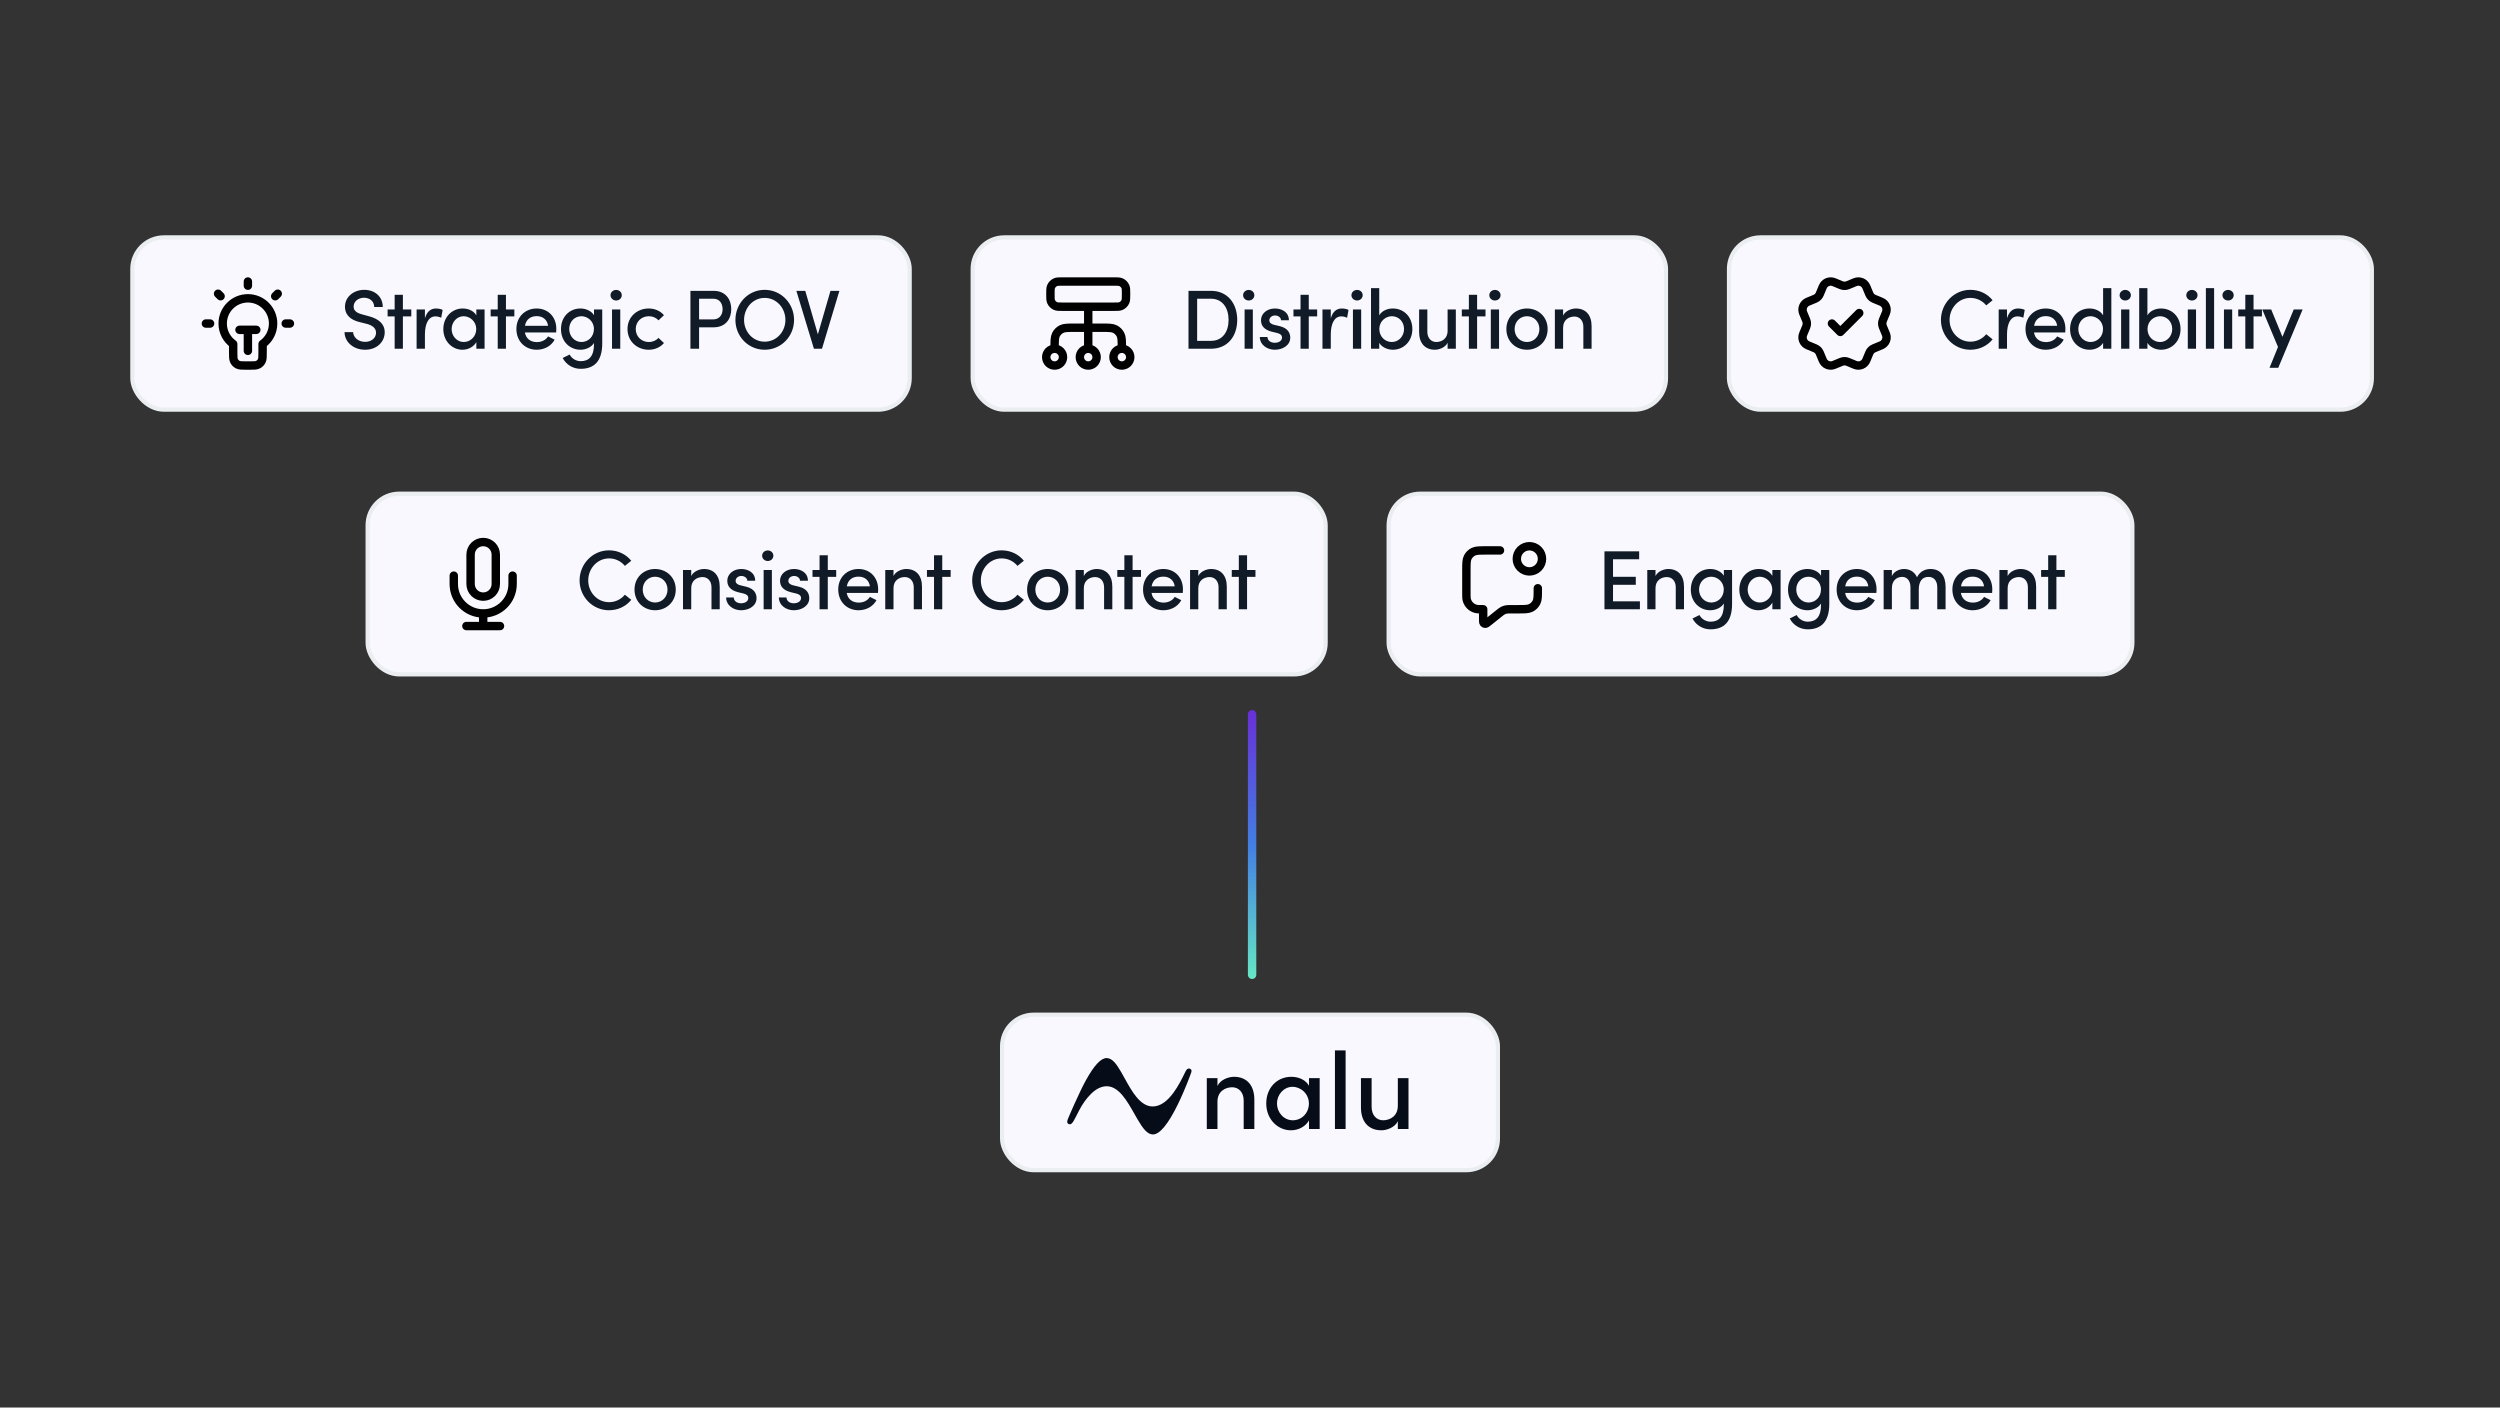 <svg width="595" height="335" viewBox="0 0 595 335" fill="none" xmlns="http://www.w3.org/2000/svg">
<rect x="0" y="0" width="595" height="335" fill="#333333" stroke="none"/>
<rect x="87.5" y="117.5" width="228" height="43" rx="7.5" fill="#F9F8FE"/>
<rect x="87.5" y="117.5" width="228" height="43" rx="7.5" stroke="#EAEEF0"/>
<path d="M122 137V139C122 142.866 118.866 146 115 146M115 146C111.134 146 108 142.866 108 139V137M115 146V149M111 149H119M115 142C113.343 142 112 140.657 112 139V132C112 130.343 113.343 129 115 129C116.657 129 118 130.343 118 132V139C118 140.657 116.657 142 115 142Z" stroke="black" stroke-width="2" stroke-linecap="round" stroke-linejoin="round"/>
<path d="M144.94 145.24C141.04 145.24 137.94 142.04 137.94 138.14C137.94 134.24 141.04 130.98 144.94 130.98C147.12 130.98 149.02 131.94 150.24 133.46L148.72 134.68C147.84 133.6 146.48 132.9 144.96 132.9C142.16 132.9 140 135.3 140 138.14C140 140.96 142.14 143.32 144.96 143.32C146.48 143.32 147.84 142.62 148.72 141.54L150.24 142.76C149.02 144.28 147.12 145.24 144.94 145.24ZM155.91 145.24C153.25 145.24 151.01 143.28 151.01 140.32C151.01 137.36 153.25 135.42 155.91 135.42C158.57 135.42 160.83 137.36 160.83 140.32C160.83 143.28 158.57 145.24 155.91 145.24ZM152.97 140.32C152.97 142.14 154.31 143.4 155.91 143.4C157.51 143.4 158.87 142.14 158.87 140.32C158.87 138.52 157.51 137.26 155.91 137.26C154.31 137.26 152.97 138.52 152.97 140.32ZM162.553 145V135.66H164.513V137.1C165.053 135.94 166.553 135.42 167.553 135.42C169.913 135.42 171.313 137 171.293 139.66V145H169.333V139.78C169.333 138.26 168.413 137.34 167.213 137.34C165.993 137.34 164.513 138.04 164.513 139.98V145H162.553ZM176.376 145.24C174.636 145.24 172.856 144.16 172.816 142.2H174.636C174.636 142.94 175.296 143.58 176.356 143.58C177.436 143.58 178.096 143.04 178.096 142.34C178.096 141.72 177.596 141.4 176.896 141.24L175.636 140.94C173.896 140.48 173.096 139.58 173.096 138.2C173.096 136.68 174.476 135.42 176.416 135.42C178.016 135.42 179.736 136.26 179.736 138.22H177.856C177.856 137.54 177.156 137.08 176.456 137.08C175.636 137.08 175.076 137.62 175.076 138.26C175.076 138.84 175.616 139.16 176.196 139.3L177.616 139.64C179.616 140.14 180.056 141.38 180.056 142.38C180.056 144.16 178.296 145.24 176.376 145.24ZM181.744 145V135.66H183.704V145H181.744ZM181.384 132.26C181.384 131.54 182.004 131 182.724 131C183.464 131 184.064 131.54 184.064 132.26C184.064 132.98 183.464 133.52 182.724 133.52C182.004 133.52 181.384 132.98 181.384 132.26ZM188.926 145.24C187.186 145.24 185.406 144.16 185.366 142.2H187.186C187.186 142.94 187.846 143.58 188.906 143.58C189.986 143.58 190.646 143.04 190.646 142.34C190.646 141.72 190.146 141.4 189.446 141.24L188.186 140.94C186.446 140.48 185.646 139.58 185.646 138.2C185.646 136.68 187.026 135.42 188.966 135.42C190.566 135.42 192.286 136.26 192.286 138.22H190.406C190.406 137.54 189.706 137.08 189.006 137.08C188.186 137.08 187.626 137.62 187.626 138.26C187.626 138.84 188.166 139.16 188.746 139.3L190.166 139.64C192.166 140.14 192.606 141.38 192.606 142.38C192.606 144.16 190.846 145.24 188.926 145.24ZM195.054 145V137.3H193.374V135.66H195.054V132.16H197.014V135.66H199.014V137.3H197.014V145H195.054ZM204.32 145.24C201.62 145.24 199.5 143.26 199.5 140.3C199.5 137.34 201.66 135.42 204.32 135.42C206.98 135.42 209 137.34 209 140.28C209 140.54 208.98 140.82 208.96 141.12H201.52C201.78 142.64 202.9 143.42 204.4 143.42C205.5 143.42 206.52 142.92 207.04 142.06L208.6 142.84C207.78 144.4 206.1 145.24 204.32 145.24ZM201.54 139.54H207.04C206.84 138.08 205.78 137.24 204.34 137.24C202.9 137.24 201.82 137.98 201.54 139.54ZM210.691 145V135.66H212.651V137.1C213.191 135.94 214.691 135.42 215.691 135.42C218.051 135.42 219.451 137 219.431 139.66V145H217.471V139.78C217.471 138.26 216.551 137.34 215.351 137.34C214.131 137.34 212.651 138.04 212.651 139.98V145H210.691ZM222.297 145V137.3H220.617V135.66H222.297V132.16H224.257V135.66H226.257V137.3H224.257V145H222.297ZM238.379 145.24C234.479 145.24 231.379 142.04 231.379 138.14C231.379 134.24 234.479 130.98 238.379 130.98C240.559 130.98 242.459 131.94 243.679 133.46L242.159 134.68C241.279 133.6 239.919 132.9 238.399 132.9C235.599 132.9 233.439 135.3 233.439 138.14C233.439 140.96 235.579 143.32 238.399 143.32C239.919 143.32 241.279 142.62 242.159 141.54L243.679 142.76C242.459 144.28 240.559 145.24 238.379 145.24ZM249.349 145.24C246.689 145.24 244.449 143.28 244.449 140.32C244.449 137.36 246.689 135.42 249.349 135.42C252.009 135.42 254.269 137.36 254.269 140.32C254.269 143.28 252.009 145.24 249.349 145.24ZM246.409 140.32C246.409 142.14 247.749 143.4 249.349 143.4C250.949 143.4 252.309 142.14 252.309 140.32C252.309 138.52 250.949 137.26 249.349 137.26C247.749 137.26 246.409 138.52 246.409 140.32ZM255.992 145V135.66H257.952V137.1C258.492 135.94 259.992 135.42 260.992 135.42C263.352 135.42 264.752 137 264.732 139.66V145H262.772V139.78C262.772 138.26 261.852 137.34 260.652 137.34C259.432 137.34 257.952 138.04 257.952 139.98V145H255.992ZM267.598 145V137.3H265.918V135.66H267.598V132.16H269.558V135.66H271.558V137.3H269.558V145H267.598ZM276.864 145.24C274.164 145.24 272.044 143.26 272.044 140.3C272.044 137.34 274.204 135.42 276.864 135.42C279.524 135.42 281.544 137.34 281.544 140.28C281.544 140.54 281.524 140.82 281.504 141.12H274.064C274.324 142.64 275.444 143.42 276.944 143.42C278.044 143.42 279.064 142.92 279.584 142.06L281.144 142.84C280.324 144.4 278.644 145.24 276.864 145.24ZM274.084 139.54H279.584C279.384 138.08 278.324 137.24 276.884 137.24C275.444 137.24 274.364 137.98 274.084 139.54ZM283.235 145V135.66H285.195V137.1C285.735 135.94 287.235 135.42 288.235 135.42C290.595 135.42 291.995 137 291.975 139.66V145H290.015V139.78C290.015 138.26 289.095 137.34 287.895 137.34C286.675 137.34 285.195 138.04 285.195 139.98V145H283.235ZM294.841 145V137.3H293.161V135.66H294.841V132.16H296.801V135.66H298.801V137.3H296.801V145H294.841Z" fill="#111B27"/>
<rect x="330.5" y="117.5" width="177" height="43" rx="7.5" fill="#F9F8FE"/>
<rect x="330.5" y="117.5" width="177" height="43" rx="7.5" stroke="#EAEEF0"/>
<path d="M357 131H353.8C352.12 131 351.28 131 350.638 131.327C350.074 131.615 349.615 132.074 349.327 132.638C349 133.28 349 134.12 349 135.8V141C349 141.93 349 142.395 349.102 142.776C349.38 143.812 350.188 144.62 351.224 144.898C351.605 145 352.07 145 353 145V147.335C353 147.868 353 148.135 353.109 148.272C353.204 148.391 353.348 148.46 353.501 148.46C353.676 148.459 353.884 148.293 354.3 147.96L356.685 146.052C357.172 145.662 357.416 145.467 357.688 145.328C357.928 145.205 358.184 145.116 358.449 145.061C358.748 145 359.06 145 359.684 145H361.2C362.88 145 363.72 145 364.362 144.673C364.926 144.385 365.385 143.926 365.673 143.362C366 142.72 366 141.88 366 140.2V140M366.121 130.879C367.293 132.05 367.293 133.95 366.121 135.121C364.95 136.293 363.05 136.293 361.879 135.121C360.707 133.95 360.707 132.05 361.879 130.879C363.05 129.707 364.95 129.707 366.121 130.879Z" stroke="black" stroke-width="2" stroke-linecap="round" stroke-linejoin="round"/>
<path d="M381.86 145V131.22H390.12V133.1H383.9V137.28H389.32V139.18H383.9V143.12H390.3V145H381.86ZM392.051 145V135.66H394.011V137.1C394.551 135.94 396.051 135.42 397.051 135.42C399.411 135.42 400.811 137 400.791 139.66V145H398.831V139.78C398.831 138.26 397.911 137.34 396.711 137.34C395.491 137.34 394.011 138.04 394.011 139.98V145H392.051ZM407.094 149.78C405.334 149.78 403.694 148.86 402.814 147.2L404.474 146.38C404.994 147.38 406.074 147.96 407.094 147.96C409.054 147.96 410.274 146.84 410.274 143.88V143.64C409.634 144.66 408.294 145.24 407.054 145.24C404.514 145.24 402.414 143.28 402.414 140.32C402.414 137.34 404.514 135.42 407.034 135.42C408.334 135.42 409.634 135.98 410.274 137.02V135.66H412.234V143.72C412.234 148.06 410.234 149.78 407.094 149.78ZM404.374 140.3C404.374 142.04 405.674 143.4 407.274 143.4C408.854 143.4 410.254 142.18 410.254 140.3C410.254 138.42 408.714 137.26 407.274 137.26C405.674 137.26 404.374 138.54 404.374 140.3ZM418.502 145.24C416.062 145.24 413.962 143.2 413.962 140.32C413.962 137.54 415.942 135.42 418.582 135.42C419.942 135.42 421.222 136 421.822 137.06V135.66H423.782V145H421.822V143.42C421.222 144.5 419.942 145.24 418.502 145.24ZM415.942 140.32C415.942 142 417.202 143.4 418.842 143.4C420.402 143.4 421.802 142.08 421.802 140.32C421.802 138.52 420.302 137.26 418.802 137.26C417.202 137.26 415.942 138.66 415.942 140.32ZM430.23 149.78C428.47 149.78 426.83 148.86 425.95 147.2L427.61 146.38C428.13 147.38 429.21 147.96 430.23 147.96C432.19 147.96 433.41 146.84 433.41 143.88V143.64C432.77 144.66 431.43 145.24 430.19 145.24C427.65 145.24 425.55 143.28 425.55 140.32C425.55 137.34 427.65 135.42 430.17 135.42C431.47 135.42 432.77 135.98 433.41 137.02V135.66H435.37V143.72C435.37 148.06 433.37 149.78 430.23 149.78ZM427.51 140.3C427.51 142.04 428.81 143.4 430.41 143.4C431.99 143.4 433.39 142.18 433.39 140.3C433.39 138.42 431.85 137.26 430.41 137.26C428.81 137.26 427.51 138.54 427.51 140.3ZM441.938 145.24C439.238 145.24 437.118 143.26 437.118 140.3C437.118 137.34 439.278 135.42 441.938 135.42C444.598 135.42 446.618 137.34 446.618 140.28C446.618 140.54 446.598 140.82 446.578 141.12H439.138C439.398 142.64 440.518 143.42 442.018 143.42C443.118 143.42 444.138 142.92 444.658 142.06L446.218 142.84C445.398 144.4 443.718 145.24 441.938 145.24ZM439.158 139.54H444.658C444.458 138.08 443.398 137.24 441.958 137.24C440.518 137.24 439.438 137.98 439.158 139.54ZM448.309 145V135.66H450.269V137.12C450.689 136.08 451.929 135.42 453.189 135.42C454.549 135.42 455.689 136.14 456.249 137.38C457.049 135.76 458.509 135.42 459.449 135.42C461.789 135.42 463.049 137 463.049 139.66V145H461.069V139.76C461.069 138.24 460.269 137.3 459.009 137.3C457.469 137.28 456.669 138.38 456.669 140.34V145H454.689V139.76C454.689 138.24 453.889 137.3 452.729 137.3C451.509 137.3 450.269 138.08 450.269 139.98V145H448.309ZM469.488 145.24C466.788 145.24 464.668 143.26 464.668 140.3C464.668 137.34 466.828 135.42 469.488 135.42C472.148 135.42 474.168 137.34 474.168 140.28C474.168 140.54 474.148 140.82 474.128 141.12H466.688C466.948 142.64 468.068 143.42 469.568 143.42C470.668 143.42 471.688 142.92 472.208 142.06L473.768 142.84C472.948 144.4 471.268 145.24 469.488 145.24ZM466.708 139.54H472.208C472.008 138.08 470.948 137.24 469.508 137.24C468.068 137.24 466.988 137.98 466.708 139.54ZM475.859 145V135.66H477.819V137.1C478.359 135.94 479.859 135.42 480.859 135.42C483.219 135.42 484.619 137 484.599 139.66V145H482.639V139.78C482.639 138.26 481.719 137.34 480.519 137.34C479.299 137.34 477.819 138.04 477.819 139.98V145H475.859ZM487.465 145V137.3H485.785V135.66H487.465V132.16H489.425V135.66H491.425V137.3H489.425V145H487.465Z" fill="#111B27"/>
<rect x="238.5" y="241.5" width="118" height="37" rx="7.5" fill="#F9F8FE"/>
<rect x="238.5" y="241.5" width="118" height="37" rx="7.5" stroke="#EAEEF0"/>
<g clip-path="url(#clip0_46_266)">
<path d="M298.535 261.776V268.701H295.997V261.931C295.997 259.96 294.806 258.767 293.252 258.767C291.698 258.767 289.757 259.675 289.757 262.191V268.701H287.219V256.588H289.757V258.455C290.456 256.951 292.398 256.277 293.693 256.277C296.748 256.277 298.561 258.326 298.534 261.776H298.535Z" fill="#060D19"/>
<path d="M311.543 256.588H314.08V268.701H311.543V266.652C310.766 268.052 309.108 269.012 307.244 269.012C304.085 269.012 301.366 266.367 301.366 262.632C301.366 258.897 303.93 256.277 307.348 256.277C309.108 256.277 310.766 257.029 311.543 258.404V256.588ZM311.517 262.631C311.517 260.297 309.575 258.663 307.632 258.663C305.561 258.663 303.93 260.478 303.93 262.631C303.93 264.784 305.561 266.626 307.684 266.626C309.808 266.626 311.517 264.914 311.517 262.631Z" fill="#060D19"/>
<path d="M317.717 268.701V250H320.254V268.701H317.717Z" fill="#060D19"/>
<path d="M332.683 256.588H335.221V268.701H332.683V266.859C331.984 268.338 330.042 269.012 328.773 269.012C325.718 269.012 323.879 266.963 323.905 263.514V256.589H326.443V263.436C326.443 265.433 327.634 266.626 329.188 266.626C330.742 266.626 332.684 265.693 332.684 263.177V256.589L332.683 256.588Z" fill="#060D19"/>
<path d="M283.549 255.148C283.517 255.247 283.407 255.557 283.235 256.021C283.062 256.483 282.826 257.1 282.541 257.813C282.039 259.066 281.248 260.954 280.332 262.827C278.004 267.587 276.005 270 274.393 270C273.091 270 272.023 268.618 270.723 266.386L270.717 266.376C270.504 266.009 270.285 265.622 270.053 265.212L270.014 265.144C268.262 262.043 266.276 258.528 263.399 258.528C262.093 258.528 260.795 259.181 259.54 260.466C258.627 261.403 257.671 262.627 256.814 264.317C256.435 265.064 255.891 266.146 255.533 266.77C255.116 267.498 254.773 267.689 254.364 267.53C254.222 267.475 253.811 267.291 254.1 266.47C254.259 266.019 256.823 260.05 258.411 257.163C260.391 253.567 262.014 251.818 263.374 251.818C264.733 251.818 265.746 253.308 266.696 254.916C266.708 254.936 266.721 254.958 266.734 254.982L266.742 254.994C266.791 255.076 266.839 255.158 266.886 255.24L266.899 255.255L266.901 255.266C267.139 255.679 267.378 256.112 267.632 256.572L267.674 256.647C269.407 259.783 271.37 263.336 274.341 263.336C276.023 263.336 277.678 262.249 279.26 260.103C280.46 258.48 281.378 256.599 282.049 255.226L282.166 254.986C282.542 254.238 282.931 254.265 283.191 254.35C283.447 254.435 283.694 254.694 283.548 255.147L283.549 255.148Z" fill="#060D19"/>
</g>
<rect x="31.5" y="56.5" width="185" height="41" rx="7.5" fill="#F9F8FE"/>
<rect x="31.5" y="56.5" width="185" height="41" rx="7.5" stroke="#EAEEF0"/>
<path d="M59 67V68M50 77H49M52.5 70.5L51.9 69.9M65.5 70.5L66.1 69.9M69 77H68M57 78.5H61M59 78.5V83.5M62.5 81.874C64.014 80.785 65 79.007 65 77C65 73.686 62.314 71 59 71C55.686 71 53 73.686 53 77C53 79.007 53.986 80.785 55.5 81.874V83.8C55.5 84.92 55.5 85.48 55.718 85.908C55.91 86.284 56.216 86.59 56.592 86.782C57.02 87 57.58 87 58.7 87H59.3C60.42 87 60.98 87 61.408 86.782C61.784 86.59 62.09 86.284 62.282 85.908C62.5 85.48 62.5 84.92 62.5 83.8V81.874Z" stroke="black" stroke-width="2" stroke-linecap="round" stroke-linejoin="round"/>
<path d="M86.9 83.24C83.96 83.24 82 81.26 82 79.04H84.04C84.08 80.22 85.18 81.36 86.9 81.36C88.54 81.36 89.5 80.32 89.5 79.18C89.5 77.96 88.4 77.38 87.28 77.08L85.52 76.64C82.58 75.9 82.1 74.16 82.1 73.02C82.1 70.6 84.24 68.98 86.68 68.98C89.16 68.98 91.1 70.54 91.1 73.06H89.06C89.06 71.76 88.04 70.86 86.62 70.86C85.32 70.86 84.16 71.72 84.16 72.98C84.16 73.42 84.3 74.32 86.04 74.78L87.78 75.26C90.1 75.88 91.56 77.06 91.56 79.08C91.56 81.38 89.68 83.24 86.9 83.24ZM93.929 83V75.3H92.249V73.66H93.929V70.16H95.889V73.66H97.889V75.3H95.889V83H93.929ZM99.151 83V73.66H101.131V75.76C101.611 74.12 102.551 73.42 103.751 73.42C104.391 73.42 105.051 73.58 105.351 73.76L105.011 75.62C104.491 75.38 104.011 75.3 103.631 75.3C101.931 75.3 101.131 77.12 101.131 79.64V83H99.151ZM110.049 83.24C107.609 83.24 105.509 81.2 105.509 78.32C105.509 75.54 107.489 73.42 110.129 73.42C111.489 73.42 112.769 74 113.369 75.06V73.66H115.329V83H113.369V81.42C112.769 82.5 111.489 83.24 110.049 83.24ZM107.489 78.32C107.489 80 108.749 81.4 110.389 81.4C111.949 81.4 113.349 80.08 113.349 78.32C113.349 76.52 111.849 75.26 110.349 75.26C108.749 75.26 107.489 76.66 107.489 78.32ZM118.457 83V75.3H116.777V73.66H118.457V70.16H120.417V73.66H122.417V75.3H120.417V83H118.457ZM127.723 83.24C125.023 83.24 122.903 81.26 122.903 78.3C122.903 75.34 125.063 73.42 127.723 73.42C130.383 73.42 132.403 75.34 132.403 78.28C132.403 78.54 132.383 78.82 132.363 79.12H124.923C125.183 80.64 126.303 81.42 127.803 81.42C128.903 81.42 129.923 80.92 130.443 80.06L132.003 80.84C131.183 82.4 129.503 83.24 127.723 83.24ZM124.943 77.54H130.443C130.243 76.08 129.183 75.24 127.743 75.24C126.303 75.24 125.223 75.98 124.943 77.54ZM138.194 87.78C136.434 87.78 134.794 86.86 133.914 85.2L135.574 84.38C136.094 85.38 137.174 85.96 138.194 85.96C140.154 85.96 141.374 84.84 141.374 81.88V81.64C140.734 82.66 139.394 83.24 138.154 83.24C135.614 83.24 133.514 81.28 133.514 78.32C133.514 75.34 135.614 73.42 138.134 73.42C139.434 73.42 140.734 73.98 141.374 75.02V73.66H143.334V81.72C143.334 86.06 141.334 87.78 138.194 87.78ZM135.474 78.3C135.474 80.04 136.774 81.4 138.374 81.4C139.954 81.4 141.354 80.18 141.354 78.3C141.354 76.42 139.814 75.26 138.374 75.26C136.774 75.26 135.474 76.54 135.474 78.3ZM145.662 83V73.66H147.622V83H145.662ZM145.302 70.26C145.302 69.54 145.922 69 146.642 69C147.382 69 147.982 69.54 147.982 70.26C147.982 70.98 147.382 71.52 146.642 71.52C145.922 71.52 145.302 70.98 145.302 70.26ZM154.385 83.24C151.685 83.24 149.345 81.28 149.345 78.32C149.345 75.36 151.685 73.42 154.385 73.42C155.905 73.42 157.205 74.04 158.025 75.02L156.725 76.24C156.185 75.64 155.365 75.26 154.425 75.26C152.685 75.26 151.305 76.54 151.305 78.32C151.305 80.1 152.685 81.4 154.425 81.4C155.365 81.4 156.185 81.02 156.725 80.42L158.025 81.64C157.205 82.62 155.905 83.24 154.385 83.24ZM164.321 83V69.22H169.841C172.801 69.22 174.041 71.4 174.041 73.58C174.041 75.78 172.801 77.9 169.841 77.9H166.381V83H164.321ZM166.381 76.02H169.721C171.321 76.02 171.981 74.8 171.981 73.58C171.981 72.36 171.341 71.1 169.801 71.1H166.381V76.02ZM181.988 83.24C178.068 83.24 175.028 80.04 175.028 76.14C175.028 72.22 178.068 68.98 181.988 68.98C185.928 68.98 188.988 72.22 188.988 76.14C188.988 80.04 185.928 83.24 181.988 83.24ZM177.088 76.14C177.088 78.96 179.188 81.32 181.988 81.32C184.808 81.32 186.928 78.96 186.928 76.14C186.928 73.3 184.808 70.9 181.988 70.9C179.188 70.9 177.088 73.3 177.088 76.14ZM193.714 83L189.534 69.22H191.654L194.654 79.58L197.654 69.22H199.774L195.634 83H193.714Z" fill="#111B27"/>
<rect x="231.5" y="56.5" width="165" height="41" rx="7.5" fill="#F9F8FE"/>
<rect x="231.5" y="56.5" width="165" height="41" rx="7.5" stroke="#EAEEF0"/>
<path d="M251 83V82.8C251 81.12 251 80.28 251.327 79.638C251.615 79.073 252.074 78.615 252.638 78.327C253.28 78 254.12 78 255.8 78H262.2C263.88 78 264.72 78 265.362 78.327C265.926 78.615 266.385 79.073 266.673 79.638C267 80.28 267 81.12 267 82.8V83M251 83C249.895 83 249 83.895 249 85C249 86.105 249.895 87 251 87C252.105 87 253 86.105 253 85C253 83.895 252.105 83 251 83ZM267 83C265.895 83 265 83.895 265 85C265 86.105 265.895 87 267 87C268.105 87 269 86.105 269 85C269 83.895 268.105 83 267 83ZM259 83C257.895 83 257 83.895 257 85C257 86.105 257.895 87 259 87C260.105 87 261 86.105 261 85C261 83.895 260.105 83 259 83ZM259 83V73M253 73H265C265.932 73 266.398 73 266.765 72.848C267.255 72.645 267.645 72.255 267.848 71.765C268 71.398 268 70.932 268 70C268 69.068 268 68.602 267.848 68.235C267.645 67.745 267.255 67.355 266.765 67.152C266.398 67 265.932 67 265 67H253C252.068 67 251.602 67 251.235 67.152C250.745 67.355 250.355 67.745 250.152 68.235C250 68.602 250 69.068 250 70C250 70.932 250 71.398 250.152 71.765C250.355 72.255 250.745 72.645 251.235 72.848C251.602 73 252.068 73 253 73Z" stroke="black" stroke-width="2" stroke-linecap="round" stroke-linejoin="round"/>
<path d="M282.86 83V69.22H288.22C292.16 69.22 294.46 72.22 294.46 76.14C294.46 80.04 292.16 83 288.22 83H282.86ZM284.92 81.12H288.22C290.98 81.12 292.4 78.94 292.4 76.14C292.4 73.34 290.98 71.1 288.22 71.1H284.92V81.12ZM296.215 83V73.66H298.175V83H296.215ZM295.855 70.26C295.855 69.54 296.475 69 297.195 69C297.935 69 298.535 69.54 298.535 70.26C298.535 70.98 297.935 71.52 297.195 71.52C296.475 71.52 295.855 70.98 295.855 70.26ZM303.398 83.24C301.658 83.24 299.878 82.16 299.838 80.2H301.658C301.658 80.94 302.318 81.58 303.378 81.58C304.458 81.58 305.118 81.04 305.118 80.34C305.118 79.72 304.618 79.4 303.918 79.24L302.658 78.94C300.918 78.48 300.118 77.58 300.118 76.2C300.118 74.68 301.498 73.42 303.438 73.42C305.038 73.42 306.758 74.26 306.758 76.22H304.878C304.878 75.54 304.178 75.08 303.478 75.08C302.658 75.08 302.098 75.62 302.098 76.26C302.098 76.84 302.638 77.16 303.218 77.3L304.638 77.64C306.638 78.14 307.078 79.38 307.078 80.38C307.078 82.16 305.318 83.24 303.398 83.24ZM309.526 83V75.3H307.846V73.66H309.526V70.16H311.486V73.66H313.486V75.3H311.486V83H309.526ZM314.747 83V73.66H316.727V75.76C317.207 74.12 318.147 73.42 319.347 73.42C319.987 73.42 320.647 73.58 320.947 73.76L320.607 75.62C320.087 75.38 319.607 75.3 319.227 75.3C317.527 75.3 316.727 77.12 316.727 79.64V83H314.747ZM321.999 83V73.66H323.959V83H321.999ZM321.639 70.26C321.639 69.54 322.259 69 322.979 69C323.719 69 324.319 69.54 324.319 70.26C324.319 70.98 323.719 71.52 322.979 71.52C322.259 71.52 321.639 70.98 321.639 70.26ZM331.501 83.24C330.241 83.24 328.881 82.66 328.261 81.6V83H326.301V68.58H328.261V75.04C328.881 73.98 330.181 73.42 331.501 73.42C334.041 73.42 336.141 75.34 336.141 78.32C336.141 81.28 334.021 83.24 331.501 83.24ZM328.281 78.3C328.281 80.18 329.701 81.4 331.261 81.4C332.881 81.4 334.161 80.04 334.161 78.3C334.161 76.54 332.881 75.26 331.261 75.26C329.821 75.26 328.281 76.42 328.281 78.3ZM346.489 73.66V83H344.529V81.58C343.989 82.72 342.489 83.24 341.509 83.24C339.149 83.24 337.729 81.66 337.749 79V73.66H339.709V78.94C339.709 80.48 340.629 81.4 341.829 81.4C343.049 81.4 344.529 80.68 344.529 78.74V73.66H346.489ZM349.592 83V75.3H347.912V73.66H349.592V70.16H351.552V73.66H353.552V75.3H351.552V83H349.592ZM354.814 83V73.66H356.774V83H354.814ZM354.454 70.26C354.454 69.54 355.074 69 355.794 69C356.534 69 357.134 69.54 357.134 70.26C357.134 70.98 356.534 71.52 355.794 71.52C355.074 71.52 354.454 70.98 354.454 70.26ZM363.416 83.24C360.756 83.24 358.516 81.28 358.516 78.32C358.516 75.36 360.756 73.42 363.416 73.42C366.076 73.42 368.336 75.36 368.336 78.32C368.336 81.28 366.076 83.24 363.416 83.24ZM360.476 78.32C360.476 80.14 361.816 81.4 363.416 81.4C365.016 81.4 366.376 80.14 366.376 78.32C366.376 76.52 365.016 75.26 363.416 75.26C361.816 75.26 360.476 76.52 360.476 78.32ZM370.059 83V73.66H372.019V75.1C372.559 73.94 374.059 73.42 375.059 73.42C377.419 73.42 378.819 75 378.799 77.66V83H376.839V77.78C376.839 76.26 375.919 75.34 374.719 75.34C373.499 75.34 372.019 76.04 372.019 77.98V83H370.059Z" fill="#111B27"/>
<rect x="411.5" y="56.5" width="153" height="41" rx="7.5" fill="#F9F8FE"/>
<rect x="411.5" y="56.5" width="153" height="41" rx="7.5" stroke="#EAEEF0"/>
<path d="M436 77L438 79L442.5 74.5M444.901 69.999C445.107 70.496 445.502 70.892 446 71.099L447.745 71.822C448.243 72.028 448.639 72.424 448.845 72.922C449.052 73.42 449.052 73.98 448.845 74.478L448.123 76.222C447.917 76.72 447.916 77.28 448.124 77.778L448.845 79.522C448.947 79.769 449 80.033 449 80.3C449 80.567 448.947 80.831 448.845 81.078C448.743 81.325 448.593 81.549 448.404 81.738C448.215 81.927 447.991 82.076 447.744 82.178L446 82.901C445.502 83.107 445.106 83.502 444.9 84L444.177 85.745C443.971 86.243 443.575 86.639 443.077 86.845C442.579 87.051 442.019 87.051 441.521 86.845L439.777 86.123C439.279 85.917 438.72 85.917 438.222 86.124L436.477 86.846C435.979 87.052 435.42 87.051 434.922 86.845C434.425 86.639 434.029 86.244 433.823 85.746L433.1 84.001C432.894 83.503 432.499 83.107 432.001 82.9L430.256 82.177C429.758 81.971 429.362 81.575 429.156 81.078C428.95 80.58 428.949 80.02 429.155 79.522L429.877 77.779C430.083 77.281 430.083 76.721 429.876 76.223L429.155 74.477C429.053 74.23 429 73.966 429 73.699C429 73.432 429.053 73.167 429.155 72.92C429.257 72.674 429.407 72.45 429.596 72.261C429.784 72.072 430.009 71.922 430.255 71.82L431.999 71.098C432.497 70.892 432.892 70.497 433.099 70L433.822 68.255C434.028 67.757 434.424 67.361 434.922 67.155C435.42 66.948 435.98 66.948 436.478 67.155L438.222 67.877C438.72 68.083 439.279 68.082 439.777 67.876L441.523 67.156C442.021 66.95 442.58 66.95 443.078 67.156C443.576 67.362 443.972 67.758 444.178 68.256L444.901 70.001L444.901 69.999Z" stroke="black" stroke-width="2" stroke-linecap="round" stroke-linejoin="round"/>
<path d="M468.94 83.24C465.04 83.24 461.94 80.04 461.94 76.14C461.94 72.24 465.04 68.98 468.94 68.98C471.12 68.98 473.02 69.94 474.24 71.46L472.72 72.68C471.84 71.6 470.48 70.9 468.96 70.9C466.16 70.9 464 73.3 464 76.14C464 78.96 466.14 81.32 468.96 81.32C470.48 81.32 471.84 80.62 472.72 79.54L474.24 80.76C473.02 82.28 471.12 83.24 468.94 83.24ZM475.688 83V73.66H477.668V75.76C478.148 74.12 479.088 73.42 480.288 73.42C480.928 73.42 481.588 73.58 481.888 73.76L481.548 75.62C481.028 75.38 480.548 75.3 480.168 75.3C478.468 75.3 477.668 77.12 477.668 79.64V83H475.688ZM486.887 83.24C484.187 83.24 482.067 81.26 482.067 78.3C482.067 75.34 484.227 73.42 486.887 73.42C489.547 73.42 491.567 75.34 491.567 78.28C491.567 78.54 491.547 78.82 491.527 79.12H484.087C484.347 80.64 485.467 81.42 486.967 81.42C488.067 81.42 489.087 80.92 489.607 80.06L491.167 80.84C490.347 82.4 488.667 83.24 486.887 83.24ZM484.107 77.54H489.607C489.407 76.08 488.347 75.24 486.907 75.24C485.467 75.24 484.387 75.98 484.107 77.54ZM497.318 83.24C494.778 83.24 492.678 81.28 492.678 78.32C492.678 75.34 494.778 73.42 497.298 73.42C498.618 73.42 499.918 73.98 500.538 75.04V68.58H502.498V83H500.538V81.6C499.918 82.66 498.578 83.24 497.318 83.24ZM494.638 78.3C494.638 80.04 495.938 81.4 497.538 81.4C499.118 81.4 500.518 80.18 500.518 78.3C500.518 76.42 498.978 75.26 497.538 75.26C495.938 75.26 494.638 76.54 494.638 78.3ZM504.826 83V73.66H506.786V83H504.826ZM504.466 70.26C504.466 69.54 505.086 69 505.806 69C506.546 69 507.146 69.54 507.146 70.26C507.146 70.98 506.546 71.52 505.806 71.52C505.086 71.52 504.466 70.98 504.466 70.26ZM514.328 83.24C513.068 83.24 511.708 82.66 511.088 81.6V83H509.128V68.58H511.088V75.04C511.708 73.98 513.008 73.42 514.328 73.42C516.868 73.42 518.968 75.34 518.968 78.32C518.968 81.28 516.848 83.24 514.328 83.24ZM511.108 78.3C511.108 80.18 512.528 81.4 514.088 81.4C515.708 81.4 516.988 80.04 516.988 78.3C516.988 76.54 515.708 75.26 514.088 75.26C512.648 75.26 511.108 76.42 511.108 78.3ZM520.696 83V73.66H522.656V83H520.696ZM520.336 70.26C520.336 69.54 520.956 69 521.676 69C522.416 69 523.016 69.54 523.016 70.26C523.016 70.98 522.416 71.52 521.676 71.52C520.956 71.52 520.336 70.98 520.336 70.26ZM524.998 83V68.58H526.958V83H524.998ZM529.301 83V73.66H531.261V83H529.301ZM528.941 70.26C528.941 69.54 529.561 69 530.281 69C531.021 69 531.621 69.54 531.621 70.26C531.621 70.98 531.021 71.52 530.281 71.52C529.561 71.52 528.941 70.98 528.941 70.26ZM534.383 83V75.3H532.703V73.66H534.383V70.16H536.343V73.66H538.343V75.3H536.343V83H534.383ZM540.145 87.54L542.165 82.58L538.425 73.66H540.545L543.225 80.16L545.905 73.66H548.025L542.225 87.54H540.145Z" fill="#111B27"/>
<line x1="298" y1="170" x2="298" y2="232" stroke="url(#paint0_linear_46_266)" stroke-width="2" stroke-linecap="round"/>
<defs>
<linearGradient id="paint0_linear_46_266" x1="296.5" y1="169" x2="296.5" y2="233" gradientUnits="userSpaceOnUse">
<stop stop-color="#6830D7"/>
<stop offset="0.5" stop-color="#437EE2"/>
<stop offset="1" stop-color="#66E7C5"/>
</linearGradient>
<clipPath id="clip0_46_266">
<rect width="87" height="20" fill="white" transform="translate(254 250)"/>
</clipPath>
</defs>
</svg>
